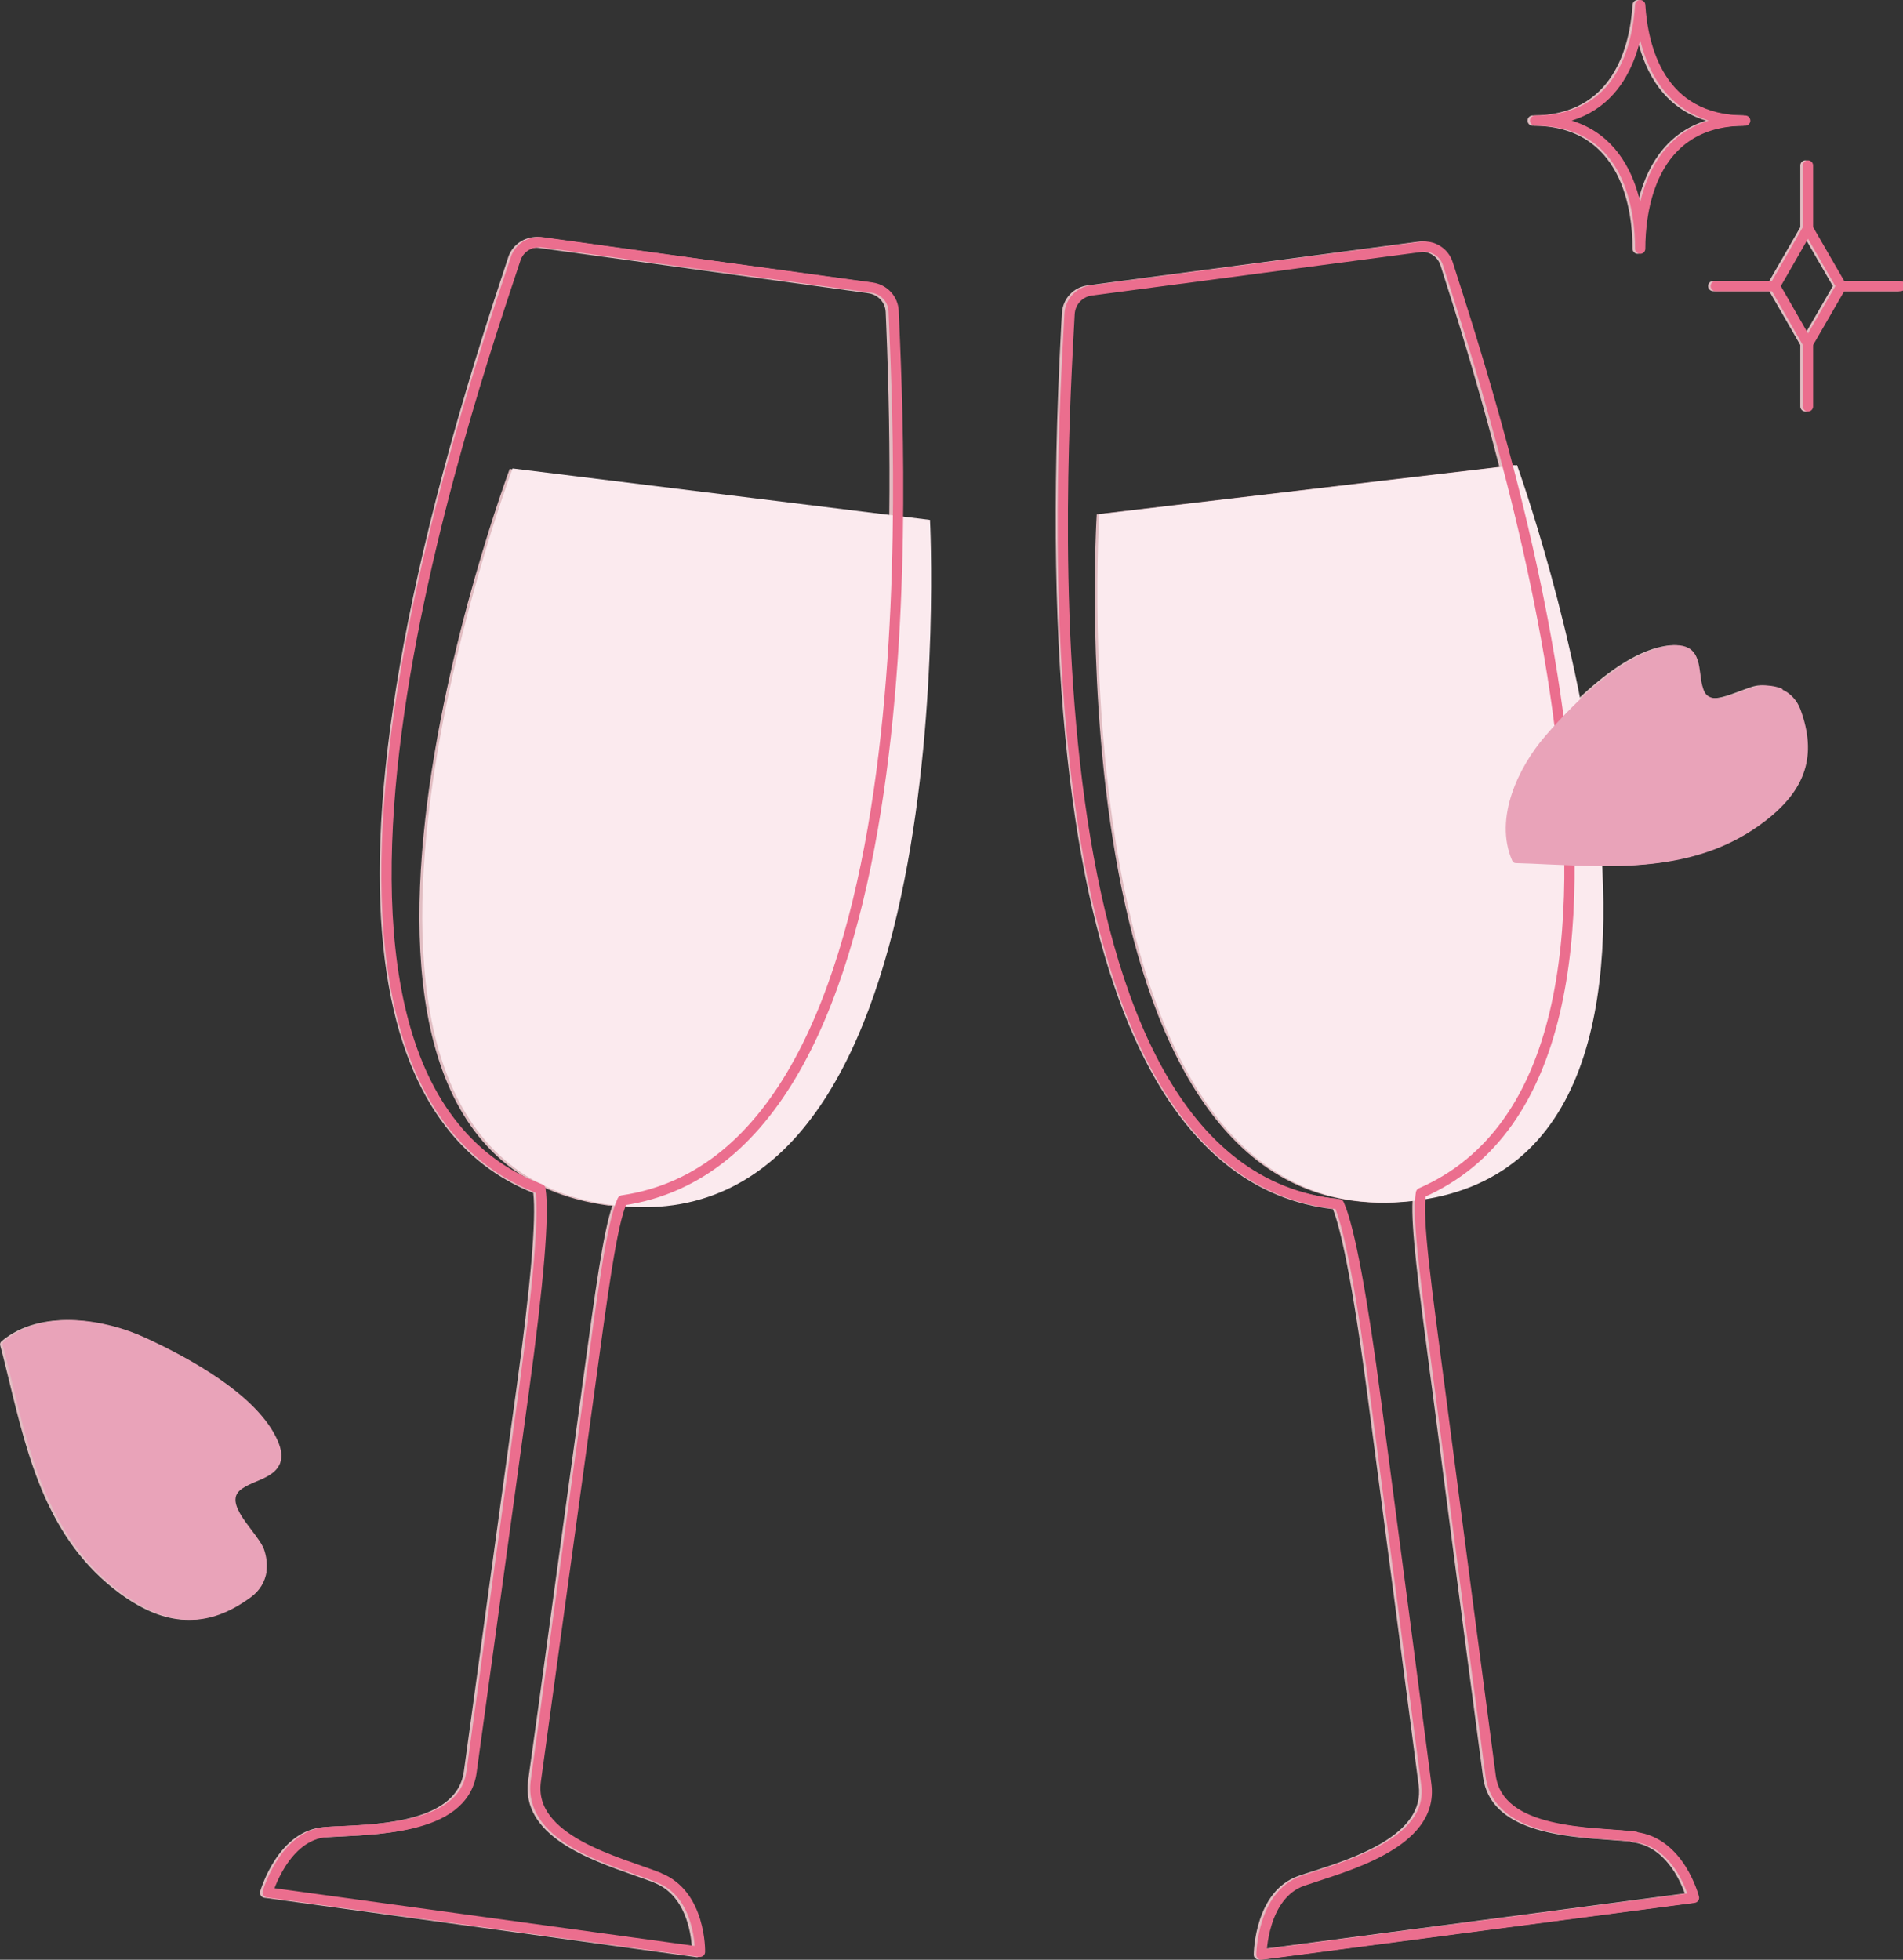 <?xml version="1.0" encoding="UTF-8"?>
<svg id="_レイヤー_1" data-name="レイヤー 1" xmlns="http://www.w3.org/2000/svg" version="1.1" viewBox="0 0 74.3 76.52">
  <rect x="0" y="0" width="74.3" height="76.52" fill="#333333" stroke="none"/>
  <defs>
    <style>
      .cls-1, .cls-2 {
        mix-blend-mode: multiply;
      }

      .cls-1, .cls-3, .cls-4 {
        isolation: isolate;
      }

      .cls-5 {
        fill: #fbeaee;
      }

      .cls-5, .cls-6, .cls-7 {
        stroke-width: 0px;
      }

      .cls-6 {
        fill: #ffd5db;
      }

      .cls-8 {
        fill: none;
        stroke: #eb6e8e;
        stroke-linecap: round;
        stroke-linejoin: round;
        stroke-width: .4px;
      }

      .cls-7 {
        fill: #e9a3b9;
      }

      .cls-4 {
        opacity: .85;
      }
    </style>
  </defs>
  <g class="cls-3">
    <g id="_レイヤー_1-2" data-name=" レイヤー 1">
      <g>
        <g class="cls-4">
          <path class="cls-6" d="M35.13,20.17c.03-2.54-.02-5.08-.12-7.54l-.02-.49c-.02-.57-.44-1.02-1.01-1.11l-12.87-1.77c-.56-.07-1.1.26-1.27.79l-.17.52c-8.61,25.9-4.16,33.89,1.15,36.01.12,1.02-.1,3.6-.66,7.66-.49,3.55-1.13,8.19-1.58,11.5l-.47,3.43c-.26,1.92-3.15,2.06-4.87,2.14-.21,0-.41.02-.58.03-1.79.12-2.47,2.41-2.5,2.5-.02.06,0,.12.02.17.03.05.08.08.14.09l16.88,2.32h.03s.09-.02.13-.05c.04-.04.07-.09.07-.15,0-.1.03-2.36-1.69-3.07,0,0-.03-.02-.04-.02-.23-.09-.51-.19-.81-.29-1.64-.57-4.12-1.44-3.87-3.26l.39-2.81c.46-3.32,1.14-8.34,1.66-12.12l.11-.83c.47-3.46.79-5.8,1.15-6.72,13.31,1,11.88-26.79,11.88-26.79l-1.08-.13h0ZM22.78,53.76l-.11.83c-.52,3.78-1.21,8.8-1.66,12.12l-.39,2.81c-.29,2.15,2.37,3.08,4.13,3.7.28.1.54.19.75.27.02.01.04.02.06.03,1.19.48,1.41,1.91,1.45,2.47l-16.4-2.25c.21-.54.85-1.92,2.06-2,.17-.01.37-.02.58-.03,1.85-.09,4.94-.23,5.25-2.48l.47-3.43c.45-3.31,1.09-7.95,1.58-11.5.59-4.32.8-6.9.64-7.89,0-.07-.06-.13-.13-.15-9.42-3.6-5.75-21.32-1.02-35.55l.17-.52c.11-.34.47-.56.83-.51l12.87,1.77c.38.06.65.36.67.73l.02.49c.1,2.44.15,4.96.12,7.47l-14.82-1.83h0s-10.08,26.9,3.85,28.76c.05,0,.1,0,.16,0-.36,1.04-.67,3.34-1.13,6.7v-.02Z"/>
          <path class="cls-6" d="M59.84,4.91c3.52,0,3.9,3.36,3.9,4.8,0,.11.09.2.2.2s.2-.09.2-.2c0-1.44.38-4.8,3.9-4.8.11,0,.2-.09.2-.2s-.09-.2-.2-.2c-3.16,0-3.8-2.71-3.9-4.32C64.14.08,64.05,0,63.94,0s-.19.08-.2.19c-.1,1.61-.75,4.32-3.9,4.32-.11,0-.2.09-.2.2s.09.2.2.2ZM63.94,1.57c.31,1.28,1.03,2.64,2.67,3.14-1.66.52-2.37,1.95-2.66,3.19-.29-1.29-1-2.69-2.67-3.2,1.63-.5,2.35-1.86,2.66-3.14h0Z"/>
          <path class="cls-6" d="M74.1,10.97h-2.2l-1.21-2.1v-2.41c0-.11-.09-.2-.2-.2s-.2.09-.2.2v2.41l-1.21,2.1h-2.19c-.11,0-.2.09-.2.2s.09.2.2.2h2.19l1.21,2.1v2.4c0,.11.09.2.2.2s.2-.09.2-.2v-2.4l1.21-2.1h2.2c.11,0,.2-.09.2-.2s-.09-.2-.2-.2ZM70.49,13.02l-1.06-1.85,1.06-1.85,1.07,1.85-1.07,1.85Z"/>
          <path class="cls-6" d="M69.48,26.92l.02-.02c-.23-.1-.5-.14-.78-.14-.22,0-.5.12-.8.23-.46.17-.97.37-1.27.22-.12-.05-.2-.16-.25-.32-.06-.17-.09-.37-.11-.56-.05-.38-.1-.77-.4-.99-.22-.15-.54-.19-.98-.1-1.11.22-2.28,1.09-3.31,2.07-1-5.08-2.47-9.15-2.47-9.15l-.19.02c-.65-2.54-1.39-5.06-2.17-7.47l-.15-.47c-.17-.54-.71-.88-1.27-.8l-12.87,1.7c-.57.07-.99.52-1.02,1.1l-.03.54c-1.46,27.26,4.93,33.79,10.61,34.43.28.7.74,2.6,1.39,7.57.68,5.16,1.66,12.61,1.96,14.94.25,1.92-2.5,2.82-4.15,3.35-.2.06-.38.12-.55.18-1.69.59-1.74,2.96-1.74,3.07,0,.06.02.11.07.15.04.03.08.05.13.05h.03l16.89-2.22c.06,0,.11-.04.14-.09.03-.05.04-.11.03-.16-.02-.09-.59-2.24-2.38-2.51-.03-.02-.07-.03-.11-.03-.25-.03-.54-.05-.86-.07-1.73-.12-4.34-.31-4.58-2.12-.31-2.33-1.29-9.78-1.96-14.94l-.14-1.05c-.44-3.29-.73-5.53-.64-6.52,5.89-.98,7.23-6.82,6.89-12.99,2.22,0,4.42-.27,6.34-1.74,1.63-1.24,2.06-2.59,1.41-4.37-.13-.36-.39-.64-.72-.79h0ZM55.8,53.38l.14,1.05c.67,5.16,1.65,12.61,1.96,14.94.28,2.14,3.09,2.34,4.95,2.47.29.02.56.04.79.06.02.01.05.02.08.03,1.28.15,1.87,1.47,2.06,2l-16.41,2.16c.06-.58.31-2.06,1.46-2.46.16-.06.34-.12.54-.18,1.76-.57,4.71-1.53,4.42-3.79-.3-2.33-1.28-9.78-1.96-14.94-.56-4.25-1.05-6.86-1.47-7.79-.03-.07-.09-.11-.16-.12-10.03-.98-11.17-19.04-10.37-34.02l.03-.54c.02-.38.3-.68.68-.72l12.87-1.7h.11c.32,0,.62.21.72.53l.15.47c.77,2.39,1.5,4.89,2.15,7.4-1.1.13-15.72,1.85-15.72,1.85,0,0-1.8,28.32,12.18,26.82.05,0,.1-.02.15-.03-.06,1.09.23,3.3.65,6.5h0Z"/>
          <path class="cls-6" d="M10.3,61.36c.04-.27.01-.57-.09-.86-.08-.22-.28-.48-.49-.76-.32-.42-.68-.9-.62-1.26.02-.14.11-.26.26-.36.16-.11.37-.2.56-.28.39-.16.78-.34.92-.72.1-.28.04-.62-.19-1.06-.84-1.62-3.23-2.98-5.08-3.83-1.58-.73-3.98-1.13-5.5.13-.06.05-.08.11-.06.18.12.43.22.88.33,1.31.75,3.1,1.53,6.3,4.34,8.37,1.81,1.32,3.35,1.37,5.02.14.34-.25.55-.6.61-1,0,0-.01,0-.01,0Z"/>
        </g>
        <g class="cls-1">
          <g id="_レイヤー_1-2" data-name=" レイヤー 1-2">
            <g class="cls-1">
              <g id="_レイヤー_1-2-2" data-name=" レイヤー 1-2-2">
                <g class="cls-2">
                  <g>
                    <g>
                      <path class="cls-5" d="M20.01,18.3s-10.08,26.89,3.85,28.75c13.93,1.86,12.45-26.75,12.45-26.75l-16.3-2.01h0Z"/>
                      <path class="cls-8" d="M25.72,73.31c-1.53-.61-5.12-1.44-4.8-3.77.32-2.33,1.34-9.78,2.05-14.93.56-4.1.91-6.83,1.33-7.74,12.33-1.8,10.82-29.15,10.59-34.72-.02-.47-.37-.85-.84-.92l-6.28-.86-6.59-.91c-.46-.06-.91.21-1.05.65-1.76,5.33-10.95,31.76.97,36.32.16.99-.08,3.73-.64,7.83-.71,5.15-1.73,12.6-2.05,14.93s-4,2.23-5.64,2.34c-1.67.11-2.32,2.36-2.32,2.36l16.88,2.32s.05-2.24-1.6-2.89h-.01Z"/>
                    </g>
                    <g>
                      <path class="cls-5" d="M42.92,20.08s-1.8,28.32,12.18,26.82c13.99-1.5,4.13-28.74,4.13-28.74,0,0-16.31,1.92-16.31,1.92Z"/>
                      <path class="cls-8" d="M63.83,71.71c-1.63-.19-5.32-.04-5.63-2.37s-1.29-9.78-1.96-14.94c-.54-4.1-.93-6.83-.76-7.82,11.42-4.99,2.74-30.97,1.05-36.28-.14-.45-.59-.73-1.05-.66l-6.28.83-6.59.87c-.47.06-.82.44-.85.91-.29,5.61-2.17,33.53,10.52,34.77.41.91.91,3.62,1.45,7.73.68,5.16,1.66,12.61,1.96,14.94s-3.27,3.21-4.83,3.75c-1.58.55-1.61,2.88-1.61,2.88l16.89-2.22s-.55-2.17-2.3-2.37v-.02h0Z"/>
                    </g>
                  </g>
                  <path class="cls-8" d="M68.14,4.71c-3.37,0-4-2.92-4.1-4.51-.1,1.59-.73,4.51-4.1,4.51,3.76,0,4.1,3.63,4.1,5,0-1.36.34-5,4.1-5Z"/>
                  <g>
                    <polygon class="cls-8" points="70.59 13.42 69.3 11.17 70.59 8.92 71.89 11.17 70.59 13.42"/>
                    <line class="cls-8" x1="70.59" y1="8.92" x2="70.59" y2="6.46"/>
                    <line class="cls-8" x1="70.59" y1="15.87" x2="70.59" y2="13.42"/>
                    <line class="cls-8" x1="69.3" y1="11.17" x2="66.99" y2="11.17"/>
                    <line class="cls-8" x1="74.2" y1="11.17" x2="71.89" y2="11.17"/>
                  </g>
                  <path class="cls-7" d="M69.58,26.92c.33.15.59.43.72.79.65,1.78.22,3.13-1.41,4.37-2.54,1.94-5.56,1.8-8.47,1.67-.41-.02-.83-.04-1.24-.05-.06,0-.12-.04-.14-.1-.72-1.66.25-3.66,1.3-4.87,1.22-1.41,3.03-3.16,4.67-3.49.44-.09.76-.05.98.1.3.22.35.61.4.99.02.19.05.39.11.56h0c.05.16.13.27.25.32.3.15.81-.05,1.27-.22.3-.11.58-.22.8-.23.28,0,.55.04.78.14,0,0-.02.02-.02.02Z"/>
                  <path class="cls-7" d="M10.41,61.36c-.06.4-.27.75-.61,1-1.67,1.23-3.21,1.18-5.02-.14-2.81-2.07-3.59-5.27-4.34-8.37-.11-.43-.21-.88-.33-1.31-.02-.07,0-.13.06-.18,1.52-1.26,3.92-.86,5.5-.13,1.85.85,4.24,2.21,5.08,3.83.23.44.29.78.19,1.06-.14.38-.53.56-.92.72-.19.08-.4.17-.56.28h0c-.15.1-.24.22-.26.36-.06.36.3.84.62,1.26.21.28.41.54.49.76.1.29.13.59.09.86,0,0,.01,0,.01,0Z"/>
                </g>
              </g>
            </g>
          </g>
        </g>
      </g>
    </g>
  </g>
</svg>